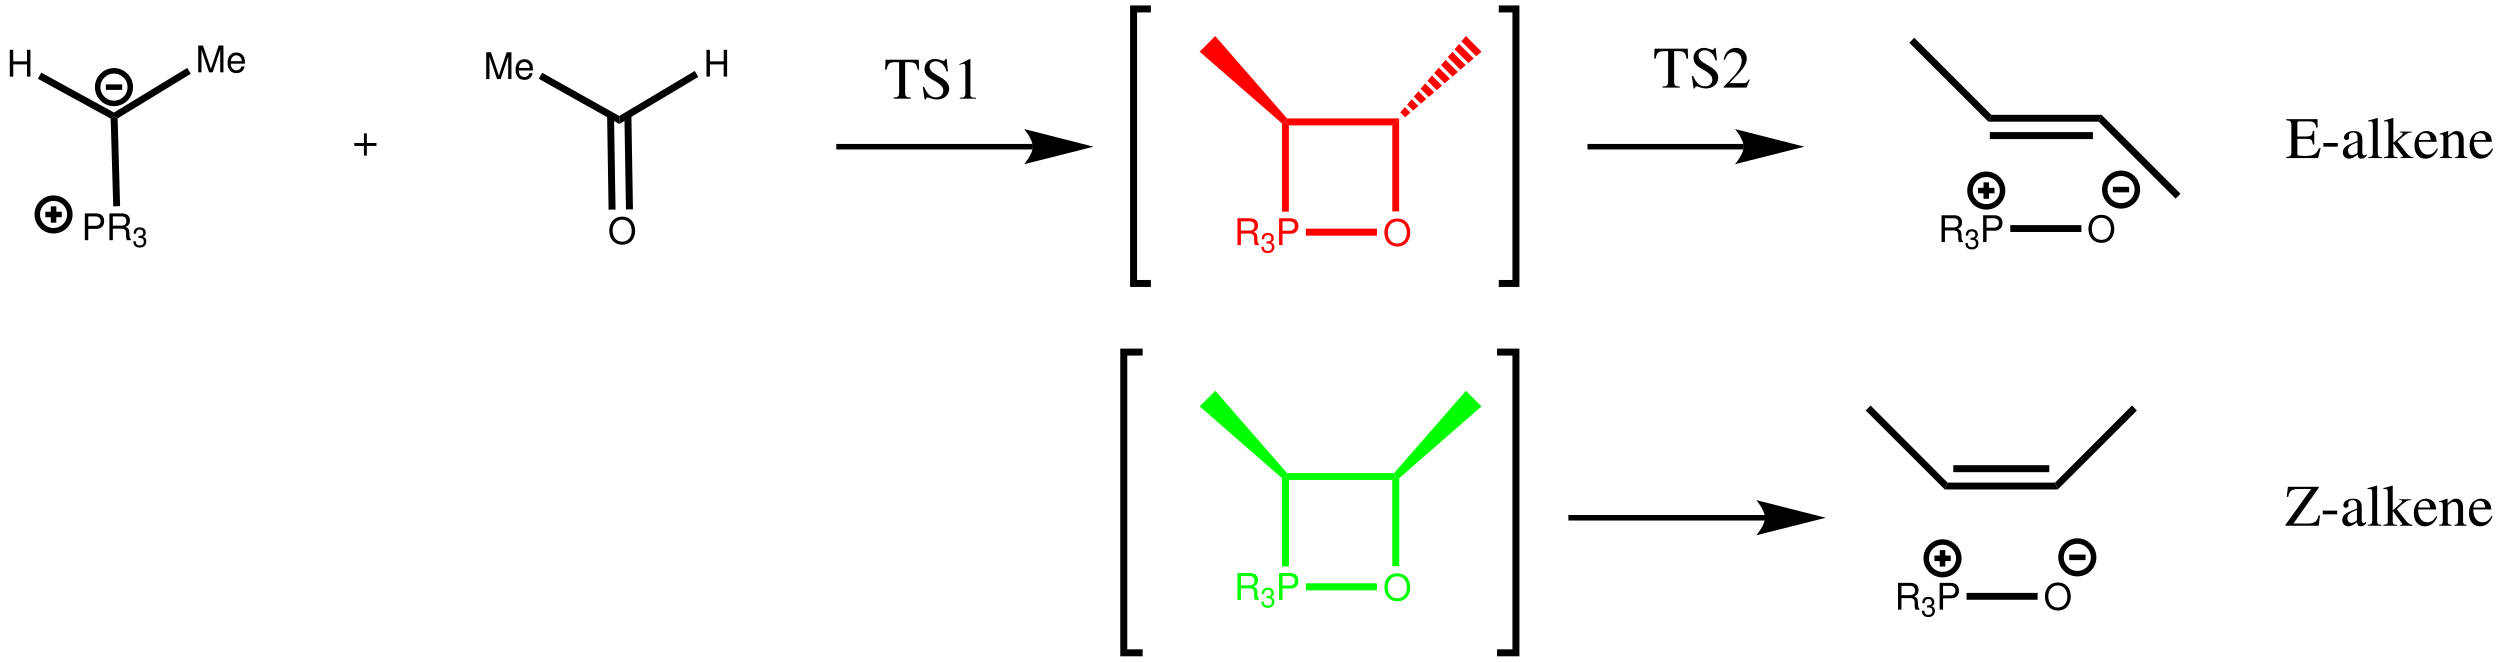 <?xml version="1.0" encoding="UTF-8"?>
<svg width="1020pt" version="1.1" xmlns="http://www.w3.org/2000/svg" height="270pt" viewBox="0 0 1020 270" xmlns:xlink="http://www.w3.org/1999/xlink">
 <defs>
  <clipPath id="Clip0">
   <path d="M0 0 L1020 0 L1020 270 L0 270 L0 0 Z" transform="translate(0, 0)"/>
  </clipPath>
 </defs>
 <g id="Background">
  <g id="Group1" clip-path="url(#Clip0)">
   <path style="fill:#000000; fill-rule:evenodd;stroke:none;" d="M5.895 10.935 L8.97 1.77 L8.97 10.935 L10.29 10.935 L10.29 0 L8.355 0 L5.175 9.524 L1.935 0 L0 0 L0 10.935 L1.32 10.935 L1.32 1.77 L4.425 10.935 L5.895 10.935 Z" transform="translate(198.375, 21.315)"/>
   <path style="fill:#000000; fill-rule:evenodd;stroke:none;" d="M7.095 4.575 C7.095 3.375 7.005 2.655 6.78 2.07 C6.27 0.78 5.07 0 3.6 0 C1.41 0 0 1.68 0 4.26 C0 6.84 1.365 8.43 3.57 8.43 C5.37 8.43 6.615 7.41 6.93 5.7 L5.67 5.7 C5.325 6.735 4.62 7.275 3.615 7.275 C2.82 7.275 2.145 6.915 1.725 6.255 C1.425 5.805 1.32 5.354 1.305 4.575 L7.095 4.575 Z M1.335 3.555 C1.44 2.1 2.325 1.155 3.585 1.155 C4.815 1.155 5.76 2.175 5.76 3.465 C5.76 3.495 5.76 3.525 5.745 3.555 L1.335 3.555 Z" transform="translate(210.35, 24.165)"/>
   <path style="fill:#000000; fill-rule:nonzero;stroke:none;" d="M32.85 17.6 L32.9 20.899 L0 2.45 L1.4 0 L32.85 17.6 Z" transform="translate(219.8, 29.7)"/>
   <path style="fill:#000000; fill-rule:evenodd;stroke:none;" d="M5.265 0 C2.13 0 0 2.311 0 5.73 C0 9.15 2.13 11.46 5.28 11.46 C6.6 11.46 7.785 11.056 8.67 10.306 C9.855 9.3 10.56 7.605 10.56 5.82 C10.56 2.295 8.475 0 5.265 0 Z M5.265 1.23 C7.635 1.23 9.165 3.03 9.165 5.79 C9.165 8.431 7.59 10.23 5.28 10.23 C2.955 10.23 1.395 8.431 1.395 5.73 C1.395 3.03 2.955 1.23 5.265 1.23 Z" transform="translate(248.57, 88.385)"/>
   <path style="fill:#000000; fill-rule:nonzero;stroke:none;" d="M3.5 38.551 L0.65 38.601 L0 0 L2.85 0 L3.5 38.551 Z" transform="translate(254.75, 46.85)"/>
   <path style="fill:#000000; fill-rule:nonzero;stroke:none;" d="M3.45 38.6 L0.6 38.649 L0 0.05 L2.8 0 L3.45 38.6 Z" transform="translate(247.7, 46.9)"/>
   <path style="fill:#000000; fill-rule:evenodd;stroke:none;" d="M7.02 5.954 L7.02 10.935 L8.415 10.935 L8.415 0 L7.02 0 L7.02 4.725 L1.395 4.725 L1.395 0 L0 0 L0 10.935 L1.41 10.935 L1.41 5.954 L7.02 5.954 Z" transform="translate(288.245, 20.315)"/>
   <path style="fill:#000000; fill-rule:nonzero;stroke:none;" d="M30.8 0 L32.25 2.45 L0.05 21.649 L0 18.35 L30.8 0 Z" transform="translate(252.65, 28.95)"/>
   <path style="fill:#000000; fill-rule:evenodd;stroke:none;" d="M1.395 6.3 L4.83 6.3 C5.685 6.3 6.359 6.045 6.944 5.52 C7.604 4.92 7.89 4.215 7.89 3.21 C7.89 1.154 6.675 0 4.515 0 L0 0 L0 10.935 L1.395 10.935 L1.395 6.3 Z M1.395 5.069 L1.395 1.23 L4.305 1.23 C5.64 1.23 6.435 1.949 6.435 3.149 C6.435 4.35 5.64 5.069 4.305 5.069 L1.395 5.069 Z" transform="translate(34.615, 87.065)"/>
   <path style="fill:#000000; fill-rule:evenodd;stroke:none;" d="M1.395 6.225 L4.995 6.225 C6.24 6.225 6.796 6.824 6.796 8.175 L6.78 9.149 C6.78 9.824 6.9 10.484 7.096 10.935 L8.79 10.935 L8.79 10.59 C8.266 10.229 8.16 9.84 8.131 8.385 C8.115 6.585 7.83 6.045 6.646 5.534 C7.875 4.935 8.37 4.17 8.37 2.925 C8.37 1.034 7.186 0 5.04 0 L0 0 L0 10.935 L1.395 10.935 L1.395 6.225 Z M1.395 4.994 L1.395 1.23 L4.771 1.23 C5.551 1.23 6 1.35 6.346 1.649 C6.721 1.965 6.915 2.46 6.915 3.119 C6.915 4.409 6.256 4.994 4.771 4.994 L1.395 4.994 Z" transform="translate(44.645, 87.065)"/>
   <path style="fill:#000000; fill-rule:evenodd;stroke:none;" d="M2.126 4.32 L2.25 4.32 L2.666 4.309 C3.757 4.309 4.319 4.804 4.319 5.761 C4.319 6.762 3.701 7.358 2.666 7.358 C1.586 7.358 1.058 6.817 0.989 5.659 L0 5.659 C0.045 6.301 0.157 6.717 0.349 7.076 C0.753 7.842 1.541 8.236 2.632 8.236 C4.274 8.236 5.332 7.257 5.332 5.749 C5.332 4.736 4.938 4.174 3.982 3.848 C4.725 3.556 5.096 2.993 5.096 2.194 C5.096 0.821 4.184 0 2.666 0 C1.058 0 0.202 0.878 0.168 2.576 L1.158 2.576 C1.17 2.093 1.215 1.823 1.339 1.575 C1.563 1.137 2.058 0.866 2.677 0.866 C3.555 0.866 4.083 1.384 4.083 2.228 C4.083 2.79 3.881 3.128 3.442 3.308 C3.172 3.42 2.823 3.465 2.126 3.477 L2.126 4.32 Z" transform="translate(54.36, 92.773)"/>
   <path style="fill:#000000; fill-rule:nonzero;stroke:none;" d="M0 0.9 L1.399 0 L2.85 0.8 L3.85 36.6 L1.05 36.7 L0 0.9 Z" transform="translate(45.15, 47.5)"/>
   <path style="fill:#000000; fill-rule:evenodd;stroke:none;" d="M5.894 10.935 L8.97 1.77 L8.97 10.935 L10.29 10.935 L10.29 0 L8.355 0 L5.175 9.524 L1.935 0 L0 0 L0 10.935 L1.32 10.935 L1.32 1.77 L4.425 10.935 L5.894 10.935 Z" transform="translate(80.875, 18.565)"/>
   <path style="fill:#000000; fill-rule:evenodd;stroke:none;" d="M7.096 4.575 C7.096 3.375 7.006 2.655 6.78 2.07 C6.271 0.78 5.07 0 3.601 0 C1.41 0 0 1.68 0 4.26 C0 6.84 1.365 8.43 3.57 8.43 C5.37 8.43 6.615 7.41 6.931 5.7 L5.67 5.7 C5.325 6.735 4.62 7.275 3.615 7.275 C2.82 7.275 2.146 6.915 1.726 6.255 C1.426 5.805 1.32 5.354 1.306 4.575 L7.096 4.575 Z M1.335 3.555 C1.44 2.1 2.325 1.155 3.585 1.155 C4.815 1.155 5.761 2.175 5.761 3.465 C5.761 3.495 5.761 3.525 5.745 3.555 L1.335 3.555 Z" transform="translate(92.85, 21.415)"/>
   <path style="fill:#000000; fill-rule:nonzero;stroke:none;" d="M29.9 0 L31.35 2.399 L1.5 20.6 L0.05 19.8 L0 18.2 L29.9 0 Z" transform="translate(46.5, 27.7)"/>
   <path style="fill:#000000; fill-rule:evenodd;stroke:none;" d="M7.019 5.954 L7.019 10.935 L8.415 10.935 L8.415 0 L7.019 0 L7.019 4.725 L1.395 4.725 L1.395 0 L0 0 L0 10.935 L1.41 10.935 L1.41 5.954 L7.019 5.954 Z" transform="translate(3.995, 20.315)"/>
   <path style="fill:#000000; fill-rule:nonzero;stroke:none;" d="M0 2.5 L1.399 0 L31.05 16.25 L31.1 17.85 L29.7 18.75 L0 2.5 Z" transform="translate(15.45, 29.65)"/>
   <path style="fill:#000000; fill-rule:evenodd;stroke:none;" d="M3.942 3.96 L0 3.96 L0 5.148 L3.942 5.148 L3.942 9.108 L5.13 9.108 L5.13 5.148 L9.072 5.148 L9.072 3.96 L5.13 3.96 L5.13 0 L3.942 0 L3.942 3.96 Z" transform="translate(144.54, 54.392)"/>
   <path style="fill:none;stroke:#000000; stroke-width:2.25; stroke-linecap:butt; stroke-linejoin:miter; stroke-dasharray:none;" d="M80.2 0 L0 0 " transform="translate(341.2, 59.85)"/>
   <path style="fill:#000000; fill-rule:nonzero;stroke:none;" d="M28.35 7.199 L0 0 C0 0 3.5 4.05 3.5 7.199 C3.5 10.35 0 14.35 0 14.35 L28.35 7.199 " transform="translate(417.85, 52.65)"/>
   <path style="fill:#ff0000; fill-rule:evenodd;stroke:none;" d="M1.395 6.225 L4.995 6.225 C6.24 6.225 6.795 6.824 6.795 8.175 L6.78 9.149 C6.78 9.824 6.9 10.484 7.095 10.935 L8.79 10.935 L8.79 10.59 C8.265 10.229 8.16 9.84 8.13 8.385 C8.115 6.585 7.83 6.045 6.645 5.534 C7.875 4.935 8.37 4.17 8.37 2.925 C8.37 1.034 7.185 0 5.04 0 L0 0 L0 10.935 L1.395 10.935 L1.395 6.225 Z M1.395 4.994 L1.395 1.23 L4.77 1.23 C5.55 1.23 6 1.35 6.345 1.649 C6.72 1.965 6.915 2.46 6.915 3.119 C6.915 4.409 6.255 4.994 4.77 4.994 L1.395 4.994 Z" transform="translate(504.895, 89.065)"/>
   <path style="fill:#ff0000; fill-rule:evenodd;stroke:none;" d="M2.126 4.32 L2.25 4.32 L2.666 4.309 C3.757 4.309 4.32 4.804 4.32 5.761 C4.32 6.762 3.702 7.358 2.666 7.358 C1.586 7.358 1.058 6.818 0.99 5.66 L0 5.66 C0.045 6.301 0.158 6.717 0.349 7.077 C0.753 7.842 1.541 8.236 2.632 8.236 C4.275 8.236 5.332 7.257 5.332 5.749 C5.332 4.736 4.939 4.174 3.983 3.848 C4.725 3.556 5.096 2.993 5.096 2.194 C5.096 0.821 4.185 0 2.666 0 C1.058 0 0.202 0.878 0.168 2.576 L1.159 2.576 C1.17 2.093 1.215 1.823 1.339 1.575 C1.564 1.137 2.059 0.866 2.677 0.866 C3.555 0.866 4.083 1.384 4.083 2.228 C4.083 2.79 3.881 3.128 3.443 3.308 C3.172 3.42 2.824 3.465 2.126 3.477 L2.126 4.32 Z" transform="translate(514.61, 95.023)"/>
   <path style="fill:#ff0000; fill-rule:evenodd;stroke:none;" d="M1.395 6.3 L4.83 6.3 C5.685 6.3 6.36 6.045 6.945 5.52 C7.605 4.92 7.89 4.215 7.89 3.21 C7.89 1.154 6.675 0 4.515 0 L0 0 L0 10.935 L1.395 10.935 L1.395 6.3 Z M1.395 5.069 L1.395 1.23 L4.305 1.23 C5.64 1.23 6.435 1.949 6.435 3.149 C6.435 4.35 5.64 5.069 4.305 5.069 L1.395 5.069 Z" transform="translate(521.865, 89.065)"/>
   <path style="fill:#ff0000; fill-rule:evenodd;stroke:none;" d="M5.265 0 C2.13 0 0 2.311 0 5.73 C0 9.15 2.13 11.46 5.28 11.46 C6.6 11.46 7.785 11.055 8.67 10.306 C9.855 9.3 10.56 7.605 10.56 5.82 C10.56 2.295 8.475 0 5.265 0 Z M5.265 1.23 C7.635 1.23 9.165 3.03 9.165 5.79 C9.165 8.431 7.59 10.23 5.28 10.23 C2.955 10.23 1.395 8.431 1.395 5.73 C1.395 3.03 2.955 1.23 5.265 1.23 Z" transform="translate(564.82, 89.135)"/>
   <path style="fill:#ff0000; fill-rule:nonzero;stroke:none;" d="M2.8 36.649 L0 36.649 L0 0.649 L1.4 0 L2.8 1.45 L2.8 36.649 Z" transform="translate(523.05, 49.7)"/>
   <path style="fill:#ff0000; fill-rule:nonzero;stroke:none;" d="M29 0 L29 2.851 L0 2.851 L0 0 L29 0 Z" transform="translate(532.8, 93.3)"/>
   <path style="fill:#ff0000; fill-rule:nonzero;stroke:none;" d="M0 2.851 L2.8 0 L2.8 37.95 L0 37.95 L0 2.851 Z" transform="translate(568.05, 48.3)"/>
   <path style="fill:#ff0000; fill-rule:nonzero;stroke:none;" d="M1.4 2.851 L0 1.4 L0.65 0 L46.4 0 L43.6 2.851 L1.4 2.851 Z" transform="translate(524.45, 48.3)"/>
   <path style="fill:none;stroke:#000000; stroke-width:2.25; stroke-linecap:butt; stroke-linejoin:miter; stroke-dasharray:none;" d="M13.301 6.649 C13.301 10.321 10.322 13.3 6.65 13.3 C2.978 13.3 0 10.321 0 6.649 C0 2.978 2.978 0 6.65 0 C10.322 0 13.301 2.978 13.301 6.649 Z" transform="translate(39.85, 28.9)"/>
   <path style="fill:none;stroke:#000000; stroke-width:2.25; stroke-linecap:butt; stroke-linejoin:miter; stroke-dasharray:none;" d="M0 0 L6.649 0 " transform="translate(43.2, 35.55)"/>
   <path style="fill:none;stroke:#000000; stroke-width:2.25; stroke-linecap:butt; stroke-linejoin:miter; stroke-dasharray:none;" d="M13.3 6.65 C13.3 10.322 10.321 13.301 6.649 13.301 C2.978 13.301 0 10.322 0 6.65 C0 2.978 2.978 0 6.649 0 C10.321 0 13.3 2.978 13.3 6.65 Z" transform="translate(15.2, 80.85)"/>
   <path style="fill:none;stroke:#000000; stroke-width:2.25; stroke-linecap:butt; stroke-linejoin:miter; stroke-dasharray:none;" d="M0 0 L6.7 0 " transform="translate(18.5, 87.5)"/>
   <path style="fill:none;stroke:#000000; stroke-width:2.25; stroke-linecap:butt; stroke-linejoin:miter; stroke-dasharray:none;" d="M0 0 L0 6.649 " transform="translate(21.85, 84.2)"/>
   <path style="fill:#ff0000; fill-rule:nonzero;stroke:none;" d="M0 6.399 L6.35 0 L35.65 33.6 L35 35 L33.6 35.649 L0 6.399 Z" transform="translate(489.45, 14.7)"/>
   <path style="fill:#ff0000; fill-rule:nonzero;stroke:none;" d="M1.85 0 L8.2 6.399 L6.05 8.25 L0 2.149 L1.85 0 Z" transform="translate(596.25, 14.7)"/>
   <path style="fill:#ff0000; fill-rule:nonzero;stroke:none;" d="M1.85 0 L7.8 5.899 L5.65 7.75 L0 2.149 L1.85 0 Z" transform="translate(593.45, 17.95)"/>
   <path style="fill:#ff0000; fill-rule:nonzero;stroke:none;" d="M1.85 0 L7.3 5.449 L5.15 7.3 L0 2.149 L1.85 0 Z" transform="translate(590.7, 21.15)"/>
   <path style="fill:#ff0000; fill-rule:nonzero;stroke:none;" d="M1.85 0 L6.85 5 L4.7 6.85 L0 2.149 L1.85 0 Z" transform="translate(587.95, 24.4)"/>
   <path style="fill:#ff0000; fill-rule:nonzero;stroke:none;" d="M1.85 0 L6.4 4.551 L4.25 6.4 L0 2.15 L1.85 0 Z" transform="translate(585.15, 27.6)"/>
   <path style="fill:#ff0000; fill-rule:nonzero;stroke:none;" d="M1.85 0 L5.95 4.15 L3.8 6 L0 2.15 L1.85 0 Z" transform="translate(582.4, 30.8)"/>
   <path style="fill:#ff0000; fill-rule:nonzero;stroke:none;" d="M1.85 0 L5.55 3.65 L3.4 5.5 L0 2.15 L1.85 0 Z" transform="translate(579.6, 34.05)"/>
   <path style="fill:#ff0000; fill-rule:nonzero;stroke:none;" d="M1.85 0 L5.05 3.2 L2.9 5.05 L0 2.15 L1.85 0 Z" transform="translate(576.85, 37.25)"/>
   <path style="fill:#ff0000; fill-rule:nonzero;stroke:none;" d="M1.85 0 L4.6 2.75 L2.45 4.6 L0 2.15 L1.85 0 Z" transform="translate(574.1, 40.5)"/>
   <path style="fill:#ff0000; fill-rule:nonzero;stroke:none;" d="M1.85 0 L4.15 2.3 L2 4.149 L0 2.149 L1.85 0 Z" transform="translate(571.3, 43.7)"/>
   <path style="fill:#00ff00; fill-rule:evenodd;stroke:none;" d="M1.395 6.225 L4.995 6.225 C6.24 6.225 6.795 6.825 6.795 8.175 L6.78 9.15 C6.78 9.825 6.9 10.485 7.095 10.935 L8.79 10.935 L8.79 10.59 C8.265 10.23 8.16 9.84 8.13 8.385 C8.115 6.585 7.83 6.045 6.645 5.535 C7.875 4.935 8.37 4.17 8.37 2.925 C8.37 1.035 7.185 0 5.04 0 L0 0 L0 10.935 L1.395 10.935 L1.395 6.225 Z M1.395 4.995 L1.395 1.23 L4.77 1.23 C5.55 1.23 6 1.35 6.345 1.65 C6.72 1.965 6.915 2.46 6.915 3.12 C6.915 4.41 6.255 4.995 4.77 4.995 L1.395 4.995 Z" transform="translate(504.895, 233.815)"/>
   <path style="fill:#00ff00; fill-rule:evenodd;stroke:none;" d="M2.126 4.321 L2.25 4.321 L2.666 4.309 C3.757 4.309 4.32 4.804 4.32 5.761 C4.32 6.762 3.702 7.358 2.666 7.358 C1.586 7.358 1.058 6.818 0.99 5.66 L0 5.66 C0.045 6.301 0.158 6.717 0.349 7.077 C0.753 7.842 1.541 8.236 2.632 8.236 C4.275 8.236 5.332 7.257 5.332 5.749 C5.332 4.737 4.939 4.174 3.983 3.848 C4.725 3.556 5.096 2.994 5.096 2.195 C5.096 0.822 4.185 0 2.666 0 C1.058 0 0.202 0.878 0.168 2.577 L1.159 2.577 C1.17 2.093 1.215 1.824 1.339 1.576 C1.564 1.137 2.059 0.867 2.677 0.867 C3.555 0.867 4.083 1.384 4.083 2.228 C4.083 2.79 3.881 3.128 3.443 3.308 C3.172 3.42 2.824 3.465 2.126 3.477 L2.126 4.321 Z" transform="translate(514.61, 239.773)"/>
   <path style="fill:#00ff00; fill-rule:evenodd;stroke:none;" d="M1.395 6.3 L4.83 6.3 C5.685 6.3 6.36 6.045 6.945 5.52 C7.605 4.92 7.89 4.215 7.89 3.21 C7.89 1.155 6.675 0 4.515 0 L0 0 L0 10.935 L1.395 10.935 L1.395 6.3 Z M1.395 5.07 L1.395 1.23 L4.305 1.23 C5.64 1.23 6.435 1.95 6.435 3.15 C6.435 4.35 5.64 5.07 4.305 5.07 L1.395 5.07 Z" transform="translate(521.865, 233.815)"/>
   <path style="fill:#00ff00; fill-rule:evenodd;stroke:none;" d="M5.265 0 C2.13 0 0 2.31 0 5.73 C0 9.15 2.13 11.46 5.28 11.46 C6.6 11.46 7.785 11.055 8.67 10.305 C9.855 9.3 10.56 7.605 10.56 5.82 C10.56 2.295 8.475 0 5.265 0 Z M5.265 1.23 C7.635 1.23 9.165 3.03 9.165 5.79 C9.165 8.43 7.59 10.23 5.28 10.23 C2.955 10.23 1.395 8.43 1.395 5.73 C1.395 3.03 2.955 1.23 5.265 1.23 Z" transform="translate(564.82, 233.885)"/>
   <path style="fill:#00ff00; fill-rule:nonzero;stroke:none;" d="M2.85 36.65 L0 36.65 L0 0.65 L1.4 0 L2.85 1.4 L2.85 36.65 Z" transform="translate(523.05, 194.45)"/>
   <path style="fill:#00ff00; fill-rule:nonzero;stroke:none;" d="M29 0 L29 2.85 L0 2.85 L0 0 L29 0 Z" transform="translate(532.8, 238)"/>
   <path style="fill:#00ff00; fill-rule:nonzero;stroke:none;" d="M0 1.4 L1.4 0 L2.85 0.65 L2.85 36.55 L0 36.55 L0 1.4 Z" transform="translate(568.05, 194.45)"/>
   <path style="fill:#00ff00; fill-rule:nonzero;stroke:none;" d="M1.45 2.85 L0 1.45 L0.65 0 L44.35 0 L45 1.45 L43.6 2.85 L1.45 2.85 Z" transform="translate(524.45, 193)"/>
   <path style="fill:#00ff00; fill-rule:nonzero;stroke:none;" d="M0 6.35 L6.4 0 L35.65 33.55 L35 35 L33.6 35.65 L0 6.35 Z" transform="translate(489.45, 159.45)"/>
   <path style="fill:#00ff00; fill-rule:nonzero;stroke:none;" d="M29.3 0 L35.65 6.35 L2.1 35.65 L0.65 35 L0 33.55 L29.3 0 Z" transform="translate(568.8, 159.45)"/>
   <path style="fill:none;stroke:#000000; stroke-width:2.25; stroke-linecap:butt; stroke-linejoin:miter; stroke-dasharray:none;" d="M63.75 0 L0 0 " transform="translate(647.7, 59.85)"/>
   <path style="fill:#000000; fill-rule:nonzero;stroke:none;" d="M28.35 7.199 L0 0 C0 0 3.55 4.05 3.55 7.199 C3.55 10.35 0 14.35 0 14.35 L28.35 7.199 " transform="translate(707.85, 52.65)"/>
   <path style="fill:none;stroke:#000000; stroke-width:2.25; stroke-linecap:butt; stroke-linejoin:miter; stroke-dasharray:none;" d="M80.25 0 L0 0 " transform="translate(639.9, 211.25)"/>
   <path style="fill:#000000; fill-rule:nonzero;stroke:none;" d="M28.35 7.2 L0 0 C0 0 3.55 4.05 3.55 7.2 C3.55 10.3 0 14.35 0 14.35 L28.35 7.2 " transform="translate(716.55, 204.05)"/>
   <path style="fill:#000000; fill-rule:evenodd;stroke:none;" d="M1.395 6.225 L4.995 6.225 C6.24 6.225 6.795 6.825 6.795 8.175 L6.78 9.15 C6.78 9.825 6.9 10.485 7.095 10.935 L8.79 10.935 L8.79 10.59 C8.265 10.23 8.16 9.84 8.13 8.385 C8.115 6.585 7.83 6.045 6.645 5.535 C7.875 4.935 8.37 4.17 8.37 2.925 C8.37 1.035 7.185 0 5.04 0 L0 0 L0 10.935 L1.395 10.935 L1.395 6.225 Z M1.395 4.995 L1.395 1.23 L4.77 1.23 C5.55 1.23 6 1.35 6.345 1.65 C6.72 1.965 6.915 2.46 6.915 3.12 C6.915 4.41 6.255 4.995 4.77 4.995 L1.395 4.995 Z" transform="translate(774.395, 237.815)"/>
   <path style="fill:#000000; fill-rule:evenodd;stroke:none;" d="M2.126 4.321 L2.25 4.321 L2.666 4.309 C3.757 4.309 4.32 4.804 4.32 5.761 C4.32 6.762 3.702 7.358 2.666 7.358 C1.586 7.358 1.058 6.818 0.99 5.66 L0 5.66 C0.045 6.301 0.158 6.717 0.349 7.077 C0.753 7.842 1.541 8.236 2.632 8.236 C4.275 8.236 5.332 7.257 5.332 5.749 C5.332 4.737 4.939 4.174 3.983 3.848 C4.725 3.556 5.096 2.994 5.096 2.195 C5.096 0.822 4.185 0 2.666 0 C1.058 0 0.202 0.878 0.168 2.577 L1.159 2.577 C1.17 2.093 1.215 1.824 1.339 1.576 C1.564 1.137 2.059 0.867 2.677 0.867 C3.555 0.867 4.083 1.384 4.083 2.228 C4.083 2.79 3.881 3.128 3.443 3.308 C3.172 3.42 2.824 3.465 2.126 3.477 L2.126 4.321 Z" transform="translate(784.11, 243.523)"/>
   <path style="fill:#000000; fill-rule:evenodd;stroke:none;" d="M1.395 6.3 L4.83 6.3 C5.685 6.3 6.36 6.045 6.945 5.52 C7.605 4.92 7.89 4.215 7.89 3.21 C7.89 1.155 6.675 0 4.515 0 L0 0 L0 10.935 L1.395 10.935 L1.395 6.3 Z M1.395 5.07 L1.395 1.23 L4.305 1.23 C5.64 1.23 6.435 1.95 6.435 3.15 C6.435 4.35 5.64 5.07 4.305 5.07 L1.395 5.07 Z" transform="translate(791.365, 237.815)"/>
   <path style="fill:#000000; fill-rule:evenodd;stroke:none;" d="M5.265 0 C2.13 0 0 2.31 0 5.73 C0 9.15 2.13 11.46 5.28 11.46 C6.6 11.46 7.785 11.055 8.67 10.305 C9.855 9.3 10.56 7.605 10.56 5.82 C10.56 2.295 8.475 0 5.265 0 Z M5.265 1.23 C7.635 1.23 9.165 3.03 9.165 5.79 C9.165 8.43 7.59 10.23 5.28 10.23 C2.955 10.23 1.395 8.43 1.395 5.73 C1.395 3.03 2.955 1.23 5.265 1.23 Z" transform="translate(834.32, 237.635)"/>
   <path style="fill:#000000; fill-rule:nonzero;stroke:none;" d="M29 0 L29 2.8 L0 2.8 L0 0 L29 0 Z" transform="translate(802.35, 241.9)"/>
   <path style="fill:#000000; fill-rule:nonzero;stroke:none;" d="M0 2.8 L1.15 0 L45 0 L46.15 2.8 L0 2.8 Z" transform="translate(793.45, 196.9)"/>
   <path style="fill:#000000; fill-rule:nonzero;stroke:none;" d="M0 2.85 L0 0 L39.15 0 L39.15 2.85 L0 2.85 Z" transform="translate(796.95, 189.8)"/>
   <path style="fill:#000000; fill-rule:nonzero;stroke:none;" d="M0 2.05 L2 0 L33.4 31.45 L32.25 34.25 L0 2.05 Z" transform="translate(761.2, 165.45)"/>
   <path style="fill:#000000; fill-rule:nonzero;stroke:none;" d="M31.4 0 L33.4 2.05 L1.15 34.25 L0 31.45 L31.4 0 Z" transform="translate(838.45, 165.45)"/>
   <path style="fill:#000000; fill-rule:evenodd;stroke:none;" d="M1.395 6.225 L4.995 6.225 C6.24 6.225 6.795 6.824 6.795 8.175 L6.78 9.149 C6.78 9.824 6.9 10.484 7.095 10.935 L8.79 10.935 L8.79 10.59 C8.265 10.229 8.16 9.84 8.13 8.385 C8.115 6.585 7.83 6.045 6.645 5.534 C7.875 4.935 8.37 4.17 8.37 2.925 C8.37 1.034 7.185 0 5.04 0 L0 0 L0 10.935 L1.395 10.935 L1.395 6.225 Z M1.395 4.994 L1.395 1.23 L4.77 1.23 C5.55 1.23 6 1.35 6.345 1.649 C6.72 1.965 6.915 2.46 6.915 3.119 C6.915 4.409 6.255 4.994 4.77 4.994 L1.395 4.994 Z" transform="translate(792.145, 87.815)"/>
   <path style="fill:#000000; fill-rule:evenodd;stroke:none;" d="M2.126 4.32 L2.25 4.32 L2.666 4.309 C3.757 4.309 4.32 4.804 4.32 5.761 C4.32 6.762 3.702 7.358 2.666 7.358 C1.586 7.358 1.058 6.818 0.99 5.659 L0 5.659 C0.045 6.301 0.158 6.717 0.349 7.077 C0.753 7.842 1.541 8.236 2.632 8.236 C4.275 8.236 5.332 7.257 5.332 5.749 C5.332 4.736 4.939 4.174 3.983 3.848 C4.725 3.556 5.096 2.993 5.096 2.194 C5.096 0.821 4.185 0 2.666 0 C1.058 0 0.202 0.878 0.168 2.576 L1.159 2.576 C1.17 2.093 1.215 1.823 1.339 1.575 C1.564 1.137 2.059 0.866 2.677 0.866 C3.555 0.866 4.083 1.384 4.083 2.228 C4.083 2.79 3.881 3.128 3.443 3.308 C3.172 3.42 2.824 3.465 2.126 3.477 L2.126 4.32 Z" transform="translate(801.86, 93.523)"/>
   <path style="fill:#000000; fill-rule:evenodd;stroke:none;" d="M1.395 6.3 L4.83 6.3 C5.685 6.3 6.36 6.045 6.945 5.52 C7.605 4.92 7.89 4.215 7.89 3.21 C7.89 1.154 6.675 0 4.515 0 L0 0 L0 10.935 L1.395 10.935 L1.395 6.3 Z M1.395 5.069 L1.395 1.23 L4.305 1.23 C5.64 1.23 6.435 1.949 6.435 3.149 C6.435 4.35 5.64 5.069 4.305 5.069 L1.395 5.069 Z" transform="translate(809.115, 87.815)"/>
   <path style="fill:#000000; fill-rule:evenodd;stroke:none;" d="M5.265 0 C2.13 0 0 2.311 0 5.73 C0 9.15 2.13 11.46 5.28 11.46 C6.6 11.46 7.785 11.056 8.67 10.306 C9.855 9.3 10.56 7.605 10.56 5.82 C10.56 2.295 8.475 0 5.265 0 Z M5.265 1.23 C7.635 1.23 9.165 3.03 9.165 5.79 C9.165 8.431 7.59 10.23 5.28 10.23 C2.955 10.23 1.395 8.431 1.395 5.73 C1.395 3.03 2.955 1.23 5.265 1.23 Z" transform="translate(852.07, 87.635)"/>
   <path style="fill:#000000; fill-rule:nonzero;stroke:none;" d="M29 0 L29 2.801 L0 2.801 L0 0 L29 0 Z" transform="translate(820.2, 91.85)"/>
   <path style="fill:#000000; fill-rule:nonzero;stroke:none;" d="M0 2.801 L1.2 0 L46.2 0 L45 2.801 L0 2.801 Z" transform="translate(811.25, 46.85)"/>
   <path style="fill:#000000; fill-rule:nonzero;stroke:none;" d="M0 2.85 L0 0 L42.05 0 L42.05 2.85 L0 2.85 Z" transform="translate(811.85, 53.9)"/>
   <path style="fill:#000000; fill-rule:nonzero;stroke:none;" d="M0 2.05 L2 0 L33.45 31.449 L32.25 34.25 L0 2.05 Z" transform="translate(779, 15.4)"/>
   <path style="fill:#000000; fill-rule:nonzero;stroke:none;" d="M33.4 32.2 L31.4 34.2 L0 2.801 L1.2 0 L33.4 32.2 Z" transform="translate(856.25, 46.85)"/>
   <path style="fill:none;stroke:#000000; stroke-width:2.25; stroke-linecap:butt; stroke-linejoin:miter; stroke-dasharray:none;" d="M13.3 6.65 C13.3 10.322 10.322 13.3 6.65 13.3 C2.978 13.3 0 10.322 0 6.65 C0 2.979 2.978 0 6.65 0 C10.322 0 13.3 2.979 13.3 6.65 Z" transform="translate(840.9, 220.75)"/>
   <path style="fill:none;stroke:#000000; stroke-width:2.25; stroke-linecap:butt; stroke-linejoin:miter; stroke-dasharray:none;" d="M0 0 L6.65 0 " transform="translate(844.25, 227.4)"/>
   <path style="fill:none;stroke:#000000; stroke-width:2.25; stroke-linecap:butt; stroke-linejoin:miter; stroke-dasharray:none;" d="M13.3 6.649 C13.3 10.321 10.322 13.3 6.65 13.3 C2.979 13.3 0 10.321 0 6.649 C0 2.978 2.979 0 6.65 0 C10.322 0 13.3 2.978 13.3 6.649 Z" transform="translate(858.75, 70.7)"/>
   <path style="fill:none;stroke:#000000; stroke-width:2.25; stroke-linecap:butt; stroke-linejoin:miter; stroke-dasharray:none;" d="M0 0 L6.65 0 " transform="translate(862.05, 77.35)"/>
   <path style="fill:none;stroke:#000000; stroke-width:2.25; stroke-linecap:butt; stroke-linejoin:miter; stroke-dasharray:none;" d="M13.3 6.65 C13.3 10.322 10.322 13.3 6.65 13.3 C2.978 13.3 0 10.322 0 6.65 C0 2.978 2.978 0 6.65 0 C10.322 0 13.3 2.978 13.3 6.65 Z" transform="translate(785.9, 221.15)"/>
   <path style="fill:none;stroke:#000000; stroke-width:2.25; stroke-linecap:butt; stroke-linejoin:miter; stroke-dasharray:none;" d="M0 0 L6.65 0 " transform="translate(789.25, 227.8)"/>
   <path style="fill:none;stroke:#000000; stroke-width:2.25; stroke-linecap:butt; stroke-linejoin:miter; stroke-dasharray:none;" d="M0 0 L0 6.7 " transform="translate(792.55, 224.45)"/>
   <path style="fill:none;stroke:#000000; stroke-width:2.25; stroke-linecap:butt; stroke-linejoin:miter; stroke-dasharray:none;" d="M13.3 6.65 C13.3 10.322 10.322 13.301 6.65 13.301 C2.979 13.301 0 10.322 0 6.65 C0 2.978 2.979 0 6.65 0 C10.322 0 13.3 2.978 13.3 6.65 Z" transform="translate(803.75, 71.1)"/>
   <path style="fill:none;stroke:#000000; stroke-width:2.25; stroke-linecap:butt; stroke-linejoin:miter; stroke-dasharray:none;" d="M0 0 L6.7 0 " transform="translate(807.05, 77.75)"/>
   <path style="fill:none;stroke:#000000; stroke-width:2.25; stroke-linecap:butt; stroke-linejoin:miter; stroke-dasharray:none;" d="M0 0 L0 6.699 " transform="translate(810.4, 74.4)"/>
   <path style="fill:#000000; fill-rule:evenodd;stroke:none;" d="M13.56 11.664 C13.152 13.008 12.912 13.512 12.432 14.04 C11.856 14.64 10.8 14.976 9.432 14.976 L3.264 14.976 L13.632 0.36 L13.632 0 L1.008 0 L0.528 4.104 L1.152 4.104 C1.368 2.928 1.56 2.448 1.968 1.944 C2.52 1.248 3.6 0.912 5.184 0.912 L10.488 0.912 L0 15.528 L0 15.888 L13.536 15.888 L14.112 11.664 L13.56 11.664 Z" transform="translate(932.466, 198.612)"/>
   <path style="fill:#000000; fill-rule:evenodd;stroke:none;" d="M0 0 L0 1.512 L5.904 1.512 L5.904 0 L0 0 Z" transform="translate(947.686, 208.332)"/>
   <path style="fill:#000000; fill-rule:evenodd;stroke:none;" d="M9.72 9.456 C9.312 9.792 9.024 9.912 8.664 9.912 C8.112 9.912 7.944 9.576 7.944 8.52 L7.944 3.84 C7.944 2.592 7.824 1.896 7.464 1.32 C6.936 0.456 5.904 0 4.488 0 C2.232 0 0.456 1.176 0.456 2.688 C0.456 3.24 0.936 3.72 1.488 3.72 C2.064 3.72 2.568 3.24 2.568 2.712 C2.568 2.616 2.544 2.496 2.52 2.328 C2.472 2.112 2.448 1.92 2.448 1.752 C2.448 1.104 3.216 0.576 4.176 0.576 C5.352 0.576 6 1.272 6 2.568 L6 4.032 C2.304 5.52 1.896 5.712 0.864 6.624 C0.336 7.104 0 7.92 0 8.712 C0 10.224 1.056 11.28 2.52 11.28 C3.576 11.28 4.56 10.776 6.024 9.528 C6.144 10.776 6.576 11.28 7.56 11.28 C8.376 11.28 8.88 10.992 9.72 10.08 L9.72 9.456 Z M6 8.088 C6 8.832 5.88 9.048 5.376 9.336 C4.8 9.672 4.128 9.888 3.624 9.888 C2.784 9.888 2.112 9.072 2.112 8.04 L2.112 7.944 C2.112 6.528 3.096 5.664 6 4.608 L6 8.088 Z" transform="translate(955.638, 203.46)"/>
   <path style="fill:#000000; fill-rule:evenodd;stroke:none;" d="M0 1.44 L0.144 1.44 C0.408 1.416 0.696 1.392 0.888 1.392 C1.656 1.392 1.896 1.728 1.896 2.856 L1.896 14.304 C1.896 15.6 1.56 15.912 0.048 16.032 L0.048 16.392 L5.712 16.392 L5.712 16.032 C4.2 15.936 3.912 15.696 3.912 14.376 L3.912 0.048 L3.816 0 C2.568 0.408 1.656 0.648 0 1.056 L0 1.44 Z" transform="translate(965.956, 198.108)"/>
   <path style="fill:#000000; fill-rule:evenodd;stroke:none;" d="M0 1.44 C0.312 1.416 0.528 1.392 0.768 1.392 C1.56 1.392 1.8 1.704 1.8 2.856 L1.8 14.424 C1.8 15.672 1.728 15.744 0 16.032 L0 16.392 L5.616 16.392 L5.616 16.032 L5.136 16.008 C4.176 15.96 3.816 15.624 3.816 14.784 L3.816 10.368 L7.176 14.856 L7.248 14.952 C7.296 15.024 7.344 15.096 7.416 15.168 C7.608 15.408 7.68 15.552 7.68 15.672 C7.68 15.888 7.464 16.032 7.176 16.032 L6.72 16.032 L6.72 16.392 L11.952 16.392 L11.952 16.032 C10.896 15.96 10.152 15.504 9.144 14.28 L5.472 9.624 L6.168 8.976 C7.872 7.392 9.36 6.288 10.056 6.096 C10.416 6 10.752 5.952 11.16 5.952 L11.352 5.952 L11.352 5.592 L6.456 5.592 L6.456 5.928 C7.392 5.952 7.656 6.048 7.656 6.384 C7.656 6.576 7.44 6.913 7.104 7.2 L3.816 10.128 L3.816 0.048 L3.72 0 C2.808 0.288 2.112 0.48 0.72 0.864 L0 1.056 L0 1.44 Z" transform="translate(972.418, 198.108)"/>
   <path style="fill:#000000; fill-rule:evenodd;stroke:none;" d="M9.192 7.104 C8.04 8.928 7.008 9.624 5.472 9.624 C4.104 9.624 3.072 8.928 2.376 7.56 C1.944 6.648 1.776 5.856 1.728 4.392 L9.12 4.392 C8.928 2.832 8.688 2.136 8.088 1.368 C7.368 0.504 6.264 0 5.016 0 C3.816 0 2.688 0.432 1.776 1.248 C0.648 2.232 0 3.936 0 5.904 C0 9.216 1.728 11.28 4.488 11.28 C6.768 11.28 8.568 9.864 9.576 7.272 L9.192 7.104 Z M1.776 3.624 C2.04 1.752 2.856 0.864 4.32 0.864 C5.784 0.864 6.36 1.536 6.672 3.624 L1.776 3.624 Z" transform="translate(984.85, 203.46)"/>
   <path style="fill:#000000; fill-rule:evenodd;stroke:none;" d="M0 1.488 C0.144 1.416 0.384 1.392 0.648 1.392 C1.32 1.392 1.536 1.752 1.536 2.928 L1.536 8.88 C1.536 10.248 1.272 10.584 0.048 10.68 L0.048 11.04 L5.136 11.04 L5.136 10.68 C3.912 10.584 3.552 10.296 3.552 9.432 L3.552 2.688 C4.704 1.608 5.236 1.32 6.026 1.32 C7.196 1.32 7.776 2.064 7.776 3.648 L7.776 8.664 C7.776 10.176 7.466 10.584 6.266 10.68 L6.266 11.04 L11.256 11.04 L11.256 10.68 C10.076 10.56 9.796 10.272 9.796 9.096 L9.796 3.6 C9.796 1.344 8.736 0 6.956 0 C5.856 0 5.116 0.408 3.48 1.944 L3.48 0.048 L3.312 0 C2.136 0.432 1.32 0.696 0 1.08 L0 1.488 Z" transform="translate(995.134, 203.46)"/>
   <path style="fill:#000000; fill-rule:evenodd;stroke:none;" d="M9.19 7.104 C8.04 8.928 7.01 9.624 5.47 9.624 C4.1 9.624 3.07 8.928 2.38 7.56 C1.94 6.648 1.78 5.856 1.73 4.392 L9.12 4.392 C8.93 2.832 8.69 2.136 8.09 1.368 C7.37 0.504 6.26 0 5.02 0 C3.82 0 2.69 0.432 1.78 1.248 C0.65 2.232 0 3.936 0 5.904 C0 9.216 1.73 11.28 4.49 11.28 C6.77 11.28 8.57 9.864 9.58 7.272 L9.19 7.104 Z M1.78 3.624 C2.04 1.752 2.86 0.864 4.32 0.864 C5.78 0.864 6.36 1.536 6.67 3.624 L1.78 3.624 Z" transform="translate(1007.35, 203.46)"/>
   <path style="fill:#000000; fill-rule:evenodd;stroke:none;" d="M14.04 11.832 L13.368 11.832 C12.168 14.424 11.136 15 7.704 15 L7.056 15 C5.88 15 4.872 14.88 4.704 14.712 C4.584 14.64 4.536 14.376 4.536 13.968 L4.536 8.04 L8.232 8.04 C10.2 8.04 10.56 8.352 10.872 10.344 L11.424 10.344 L11.424 4.775 L10.872 4.775 C10.704 5.76 10.608 6.12 10.344 6.456 C10.032 6.863 9.36 7.056 8.232 7.056 L4.536 7.056 L4.536 1.728 C4.536 1.056 4.68 0.912 5.328 0.912 L8.568 0.912 C11.28 0.912 11.808 1.272 12.216 3.432 L12.816 3.432 L12.744 0 L0 0 L0 0.456 C1.776 0.6 2.088 0.936 2.088 2.616 L2.088 13.271 C2.088 14.952 1.752 15.312 0 15.432 L0 15.888 L12.96 15.888 L14.04 11.832 Z" transform="translate(932.788, 48.612)"/>
   <path style="fill:#000000; fill-rule:evenodd;stroke:none;" d="M0 0 L0 1.512 L5.904 1.512 L5.904 0 L0 0 Z" transform="translate(947.936, 58.332)"/>
   <path style="fill:#000000; fill-rule:evenodd;stroke:none;" d="M9.72 9.456 C9.312 9.792 9.024 9.912 8.664 9.912 C8.112 9.912 7.944 9.576 7.944 8.521 L7.944 3.84 C7.944 2.592 7.824 1.896 7.464 1.32 C6.936 0.456 5.904 0 4.488 0 C2.232 0 0.456 1.176 0.456 2.688 C0.456 3.24 0.936 3.72 1.488 3.72 C2.064 3.72 2.568 3.24 2.568 2.712 C2.568 2.616 2.544 2.496 2.52 2.328 C2.472 2.112 2.448 1.92 2.448 1.752 C2.448 1.105 3.216 0.576 4.176 0.576 C5.352 0.576 6 1.272 6 2.568 L6 4.032 C2.304 5.521 1.896 5.712 0.864 6.624 C0.336 7.104 0 7.92 0 8.712 C0 10.224 1.056 11.28 2.52 11.28 C3.576 11.28 4.56 10.776 6.024 9.528 C6.144 10.776 6.576 11.28 7.56 11.28 C8.376 11.28 8.88 10.992 9.72 10.08 L9.72 9.456 Z M6 8.088 C6 8.832 5.88 9.048 5.376 9.336 C4.8 9.672 4.128 9.888 3.624 9.888 C2.784 9.888 2.112 9.072 2.112 8.04 L2.112 7.944 C2.112 6.528 3.096 5.664 6 4.608 L6 8.088 Z" transform="translate(955.888, 53.46)"/>
   <path style="fill:#000000; fill-rule:evenodd;stroke:none;" d="M0 1.44 L0.144 1.44 C0.408 1.416 0.696 1.392 0.888 1.392 C1.656 1.392 1.896 1.728 1.896 2.856 L1.896 14.304 C1.896 15.6 1.56 15.911 0.048 16.031 L0.048 16.392 L5.712 16.392 L5.712 16.031 C4.2 15.935 3.912 15.695 3.912 14.376 L3.912 0.048 L3.816 0 C2.568 0.407 1.656 0.647 0 1.056 L0 1.44 Z" transform="translate(966.206, 48.108)"/>
   <path style="fill:#000000; fill-rule:evenodd;stroke:none;" d="M0 1.44 C0.312 1.416 0.528 1.392 0.768 1.392 C1.56 1.392 1.8 1.704 1.8 2.856 L1.8 14.424 C1.8 15.672 1.728 15.743 0 16.031 L0 16.392 L5.616 16.392 L5.616 16.031 L5.136 16.008 C4.176 15.96 3.816 15.624 3.816 14.783 L3.816 10.367 L7.176 14.855 L7.248 14.951 C7.296 15.023 7.344 15.096 7.416 15.168 C7.608 15.407 7.68 15.552 7.68 15.672 C7.68 15.888 7.464 16.031 7.176 16.031 L6.72 16.031 L6.72 16.392 L11.952 16.392 L11.952 16.031 C10.896 15.96 10.152 15.504 9.144 14.279 L5.472 9.624 L6.168 8.976 C7.872 7.392 9.36 6.288 10.056 6.096 C10.416 6 10.752 5.951 11.16 5.951 L11.352 5.951 L11.352 5.592 L6.456 5.592 L6.456 5.928 C7.392 5.951 7.656 6.048 7.656 6.384 C7.656 6.575 7.44 6.912 7.104 7.199 L3.816 10.128 L3.816 0.048 L3.72 0 C2.808 0.288 2.112 0.479 0.72 0.863 L0 1.056 L0 1.44 Z" transform="translate(972.668, 48.108)"/>
   <path style="fill:#000000; fill-rule:evenodd;stroke:none;" d="M9.192 7.104 C8.04 8.928 7.008 9.624 5.472 9.624 C4.104 9.624 3.072 8.928 2.376 7.559 C1.944 6.648 1.776 5.856 1.728 4.392 L9.12 4.392 C8.928 2.832 8.688 2.136 8.088 1.368 C7.368 0.504 6.264 0 5.016 0 C3.816 0 2.688 0.432 1.776 1.248 C0.648 2.232 0 3.937 0 5.904 C0 9.216 1.728 11.28 4.488 11.28 C6.768 11.28 8.568 9.864 9.576 7.272 L9.192 7.104 Z M1.776 3.624 C2.04 1.752 2.856 0.864 4.32 0.864 C5.784 0.864 6.36 1.536 6.672 3.624 L1.776 3.624 Z" transform="translate(985.1, 53.46)"/>
   <path style="fill:#000000; fill-rule:evenodd;stroke:none;" d="M0 1.488 C0.144 1.416 0.384 1.392 0.648 1.392 C1.32 1.392 1.536 1.752 1.536 2.928 L1.536 8.88 C1.536 10.248 1.272 10.584 0.048 10.68 L0.048 11.04 L5.136 11.04 L5.136 10.68 C3.912 10.584 3.552 10.296 3.552 9.432 L3.552 2.688 C4.706 1.608 5.236 1.32 6.026 1.32 C7.196 1.32 7.776 2.064 7.776 3.648 L7.776 8.664 C7.776 10.176 7.466 10.584 6.266 10.68 L6.266 11.04 L11.256 11.04 L11.256 10.68 C10.076 10.559 9.796 10.272 9.796 9.096 L9.796 3.6 C9.796 1.344 8.736 0 6.956 0 C5.856 0 5.116 0.408 3.48 1.944 L3.48 0.048 L3.312 0 C2.136 0.432 1.32 0.696 0 1.08 L0 1.488 Z" transform="translate(995.384, 53.46)"/>
   <path style="fill:#000000; fill-rule:evenodd;stroke:none;" d="M9.19 7.104 C8.04 8.928 7.01 9.624 5.47 9.624 C4.1 9.624 3.07 8.928 2.38 7.559 C1.94 6.648 1.78 5.856 1.73 4.392 L9.12 4.392 C8.93 2.832 8.69 2.136 8.09 1.368 C7.37 0.504 6.26 0 5.02 0 C3.82 0 2.69 0.432 1.78 1.248 C0.65 2.232 0 3.937 0 5.904 C0 9.216 1.73 11.28 4.49 11.28 C6.77 11.28 8.57 9.864 9.58 7.272 L9.19 7.104 Z M1.78 3.624 C2.04 1.752 2.86 0.864 4.32 0.864 C5.78 0.864 6.36 1.536 6.67 3.624 L1.78 3.624 Z" transform="translate(1007.6, 53.46)"/>
   <path style="fill:none;stroke:#000000; stroke-width:2.85; stroke-linecap:butt; stroke-linejoin:miter; stroke-dasharray:none;" d="M0 0 L7 0 L7 112 L0 112 " transform="translate(611.5, 3.65)"/>
   <path style="fill:none;stroke:#000000; stroke-width:2.85; stroke-linecap:butt; stroke-linejoin:miter; stroke-dasharray:none;" d="M7.05 112 L0 112 L0 0 L7.05 0 " transform="translate(462.5, 3.65)"/>
   <path style="fill:none;stroke:#000000; stroke-width:2.85; stroke-linecap:butt; stroke-linejoin:miter; stroke-dasharray:none;" d="M0 0 L7.7 0 L7.7 122.7 L0 122.7 " transform="translate(610.8, 143.65)"/>
   <path style="fill:none;stroke:#000000; stroke-width:2.85; stroke-linecap:butt; stroke-linejoin:miter; stroke-dasharray:none;" d="M7.7 122.7 L0 122.7 L0 0 L7.7 0 " transform="translate(458.5, 143.65)"/>
   <path style="fill:#000000; fill-rule:evenodd;stroke:none;" d="M5.688 1.008 L5.688 13.008 C5.688 15.048 5.424 15.312 3.432 15.432 L3.432 15.888 L10.44 15.888 L10.44 15.432 C8.472 15.336 8.136 15.023 8.136 13.271 L8.136 1.008 L9.432 1.008 C12.168 1.008 12.696 1.44 13.248 4.08 L13.824 4.08 L13.68 0 L0.144 0 L0 4.08 L0.576 4.08 C1.152 1.464 1.704 1.008 4.392 1.008 L5.688 1.008 Z" transform="translate(361.158, 24.362)"/>
   <path style="fill:#000000; fill-rule:evenodd;stroke:none;" d="M9.72 0 L9.216 0 C9.12 0.552 8.856 0.815 8.448 0.815 C8.208 0.815 7.8 0.72 7.392 0.527 C6.504 0.191 5.616 0 4.848 0 C3.816 0 2.76 0.407 1.968 1.103 C1.128 1.848 0.696 2.855 0.696 4.104 C0.696 6.023 1.752 7.367 4.44 8.783 C6.168 9.695 7.416 10.68 8.016 11.592 C8.232 11.903 8.352 12.407 8.352 12.983 C8.352 14.592 7.152 15.695 5.4 15.695 C3.264 15.695 1.752 14.376 0.552 11.447 L0 11.447 L0.72 16.535 L1.248 16.535 C1.272 16.08 1.56 15.743 1.92 15.743 C2.184 15.743 2.592 15.84 3.048 16.008 C3.96 16.367 4.92 16.559 5.88 16.559 C8.64 16.559 10.776 14.664 10.776 12.191 C10.776 10.224 9.456 8.664 6.288 6.96 C3.768 5.567 2.76 4.512 2.76 3.216 C2.76 1.895 3.768 0.983 5.256 0.983 C6.336 0.983 7.344 1.439 8.184 2.304 C8.928 3.071 9.264 3.695 9.648 5.111 L10.248 5.111 L9.72 0 Z" transform="translate(376.508, 24.026)"/>
   <path style="fill:#000000; fill-rule:evenodd;stroke:none;" d="M4.32 0 L0 2.184 L0 2.519 C0.288 2.399 0.552 2.304 0.648 2.256 C1.08 2.088 1.488 1.991 1.728 1.991 C2.232 1.991 2.448 2.352 2.448 3.12 L2.448 13.991 C2.448 14.783 2.256 15.336 1.872 15.552 C1.512 15.768 1.176 15.84 0.168 15.863 L0.168 16.224 L6.792 16.224 L6.792 15.863 C4.896 15.84 4.512 15.6 4.512 14.447 L4.512 0.048 L4.32 0 Z" transform="translate(391.414, 24.026)"/>
   <path style="fill:#000000; fill-rule:evenodd;stroke:none;" d="M5.688 1.008 L5.688 13.008 C5.688 15.048 5.424 15.312 3.432 15.432 L3.432 15.888 L10.44 15.888 L10.44 15.432 C8.472 15.336 8.136 15.023 8.136 13.271 L8.136 1.008 L9.432 1.008 C12.168 1.008 12.696 1.44 13.248 4.08 L13.824 4.08 L13.68 0 L0.144 0 L0 4.08 L0.576 4.08 C1.152 1.464 1.704 1.008 4.392 1.008 L5.688 1.008 Z" transform="translate(674.908, 19.862)"/>
   <path style="fill:#000000; fill-rule:evenodd;stroke:none;" d="M9.72 0 L9.216 0 C9.12 0.552 8.856 0.815 8.448 0.815 C8.208 0.815 7.8 0.72 7.392 0.527 C6.504 0.191 5.616 0 4.848 0 C3.816 0 2.76 0.407 1.968 1.103 C1.128 1.848 0.696 2.855 0.696 4.104 C0.696 6.023 1.752 7.367 4.44 8.783 C6.168 9.695 7.416 10.68 8.016 11.592 C8.232 11.903 8.352 12.407 8.352 12.983 C8.352 14.592 7.152 15.695 5.4 15.695 C3.264 15.695 1.752 14.376 0.552 11.447 L0 11.447 L0.72 16.535 L1.248 16.535 C1.272 16.08 1.56 15.743 1.92 15.743 C2.184 15.743 2.592 15.84 3.048 16.008 C3.96 16.367 4.92 16.559 5.88 16.559 C8.64 16.559 10.776 14.664 10.776 12.191 C10.776 10.224 9.456 8.664 6.288 6.96 C3.768 5.567 2.76 4.512 2.76 3.216 C2.76 1.895 3.768 0.983 5.256 0.983 C6.336 0.983 7.344 1.439 8.184 2.304 C8.928 3.071 9.264 3.695 9.648 5.111 L10.248 5.111 L9.72 0 Z" transform="translate(690.258, 19.526)"/>
   <path style="fill:#000000; fill-rule:evenodd;stroke:none;" d="M10.68 12.935 L10.368 12.815 C9.48 14.184 9.168 14.399 8.088 14.399 L2.352 14.399 L6.384 10.176 C8.52 7.943 9.456 6.12 9.456 4.248 C9.456 1.848 7.512 0 5.016 0 C3.696 0 2.448 0.527 1.56 1.487 C0.792 2.304 0.432 3.071 0.024 4.775 L0.528 4.896 C1.488 2.544 2.352 1.775 4.008 1.775 C6.024 1.775 7.392 3.143 7.392 5.159 C7.392 7.031 6.288 9.264 4.272 11.399 L0 15.935 L0 16.224 L9.36 16.224 L10.68 12.935 Z" transform="translate(703.22, 19.526)"/>
  </g>
 </g>
</svg>
